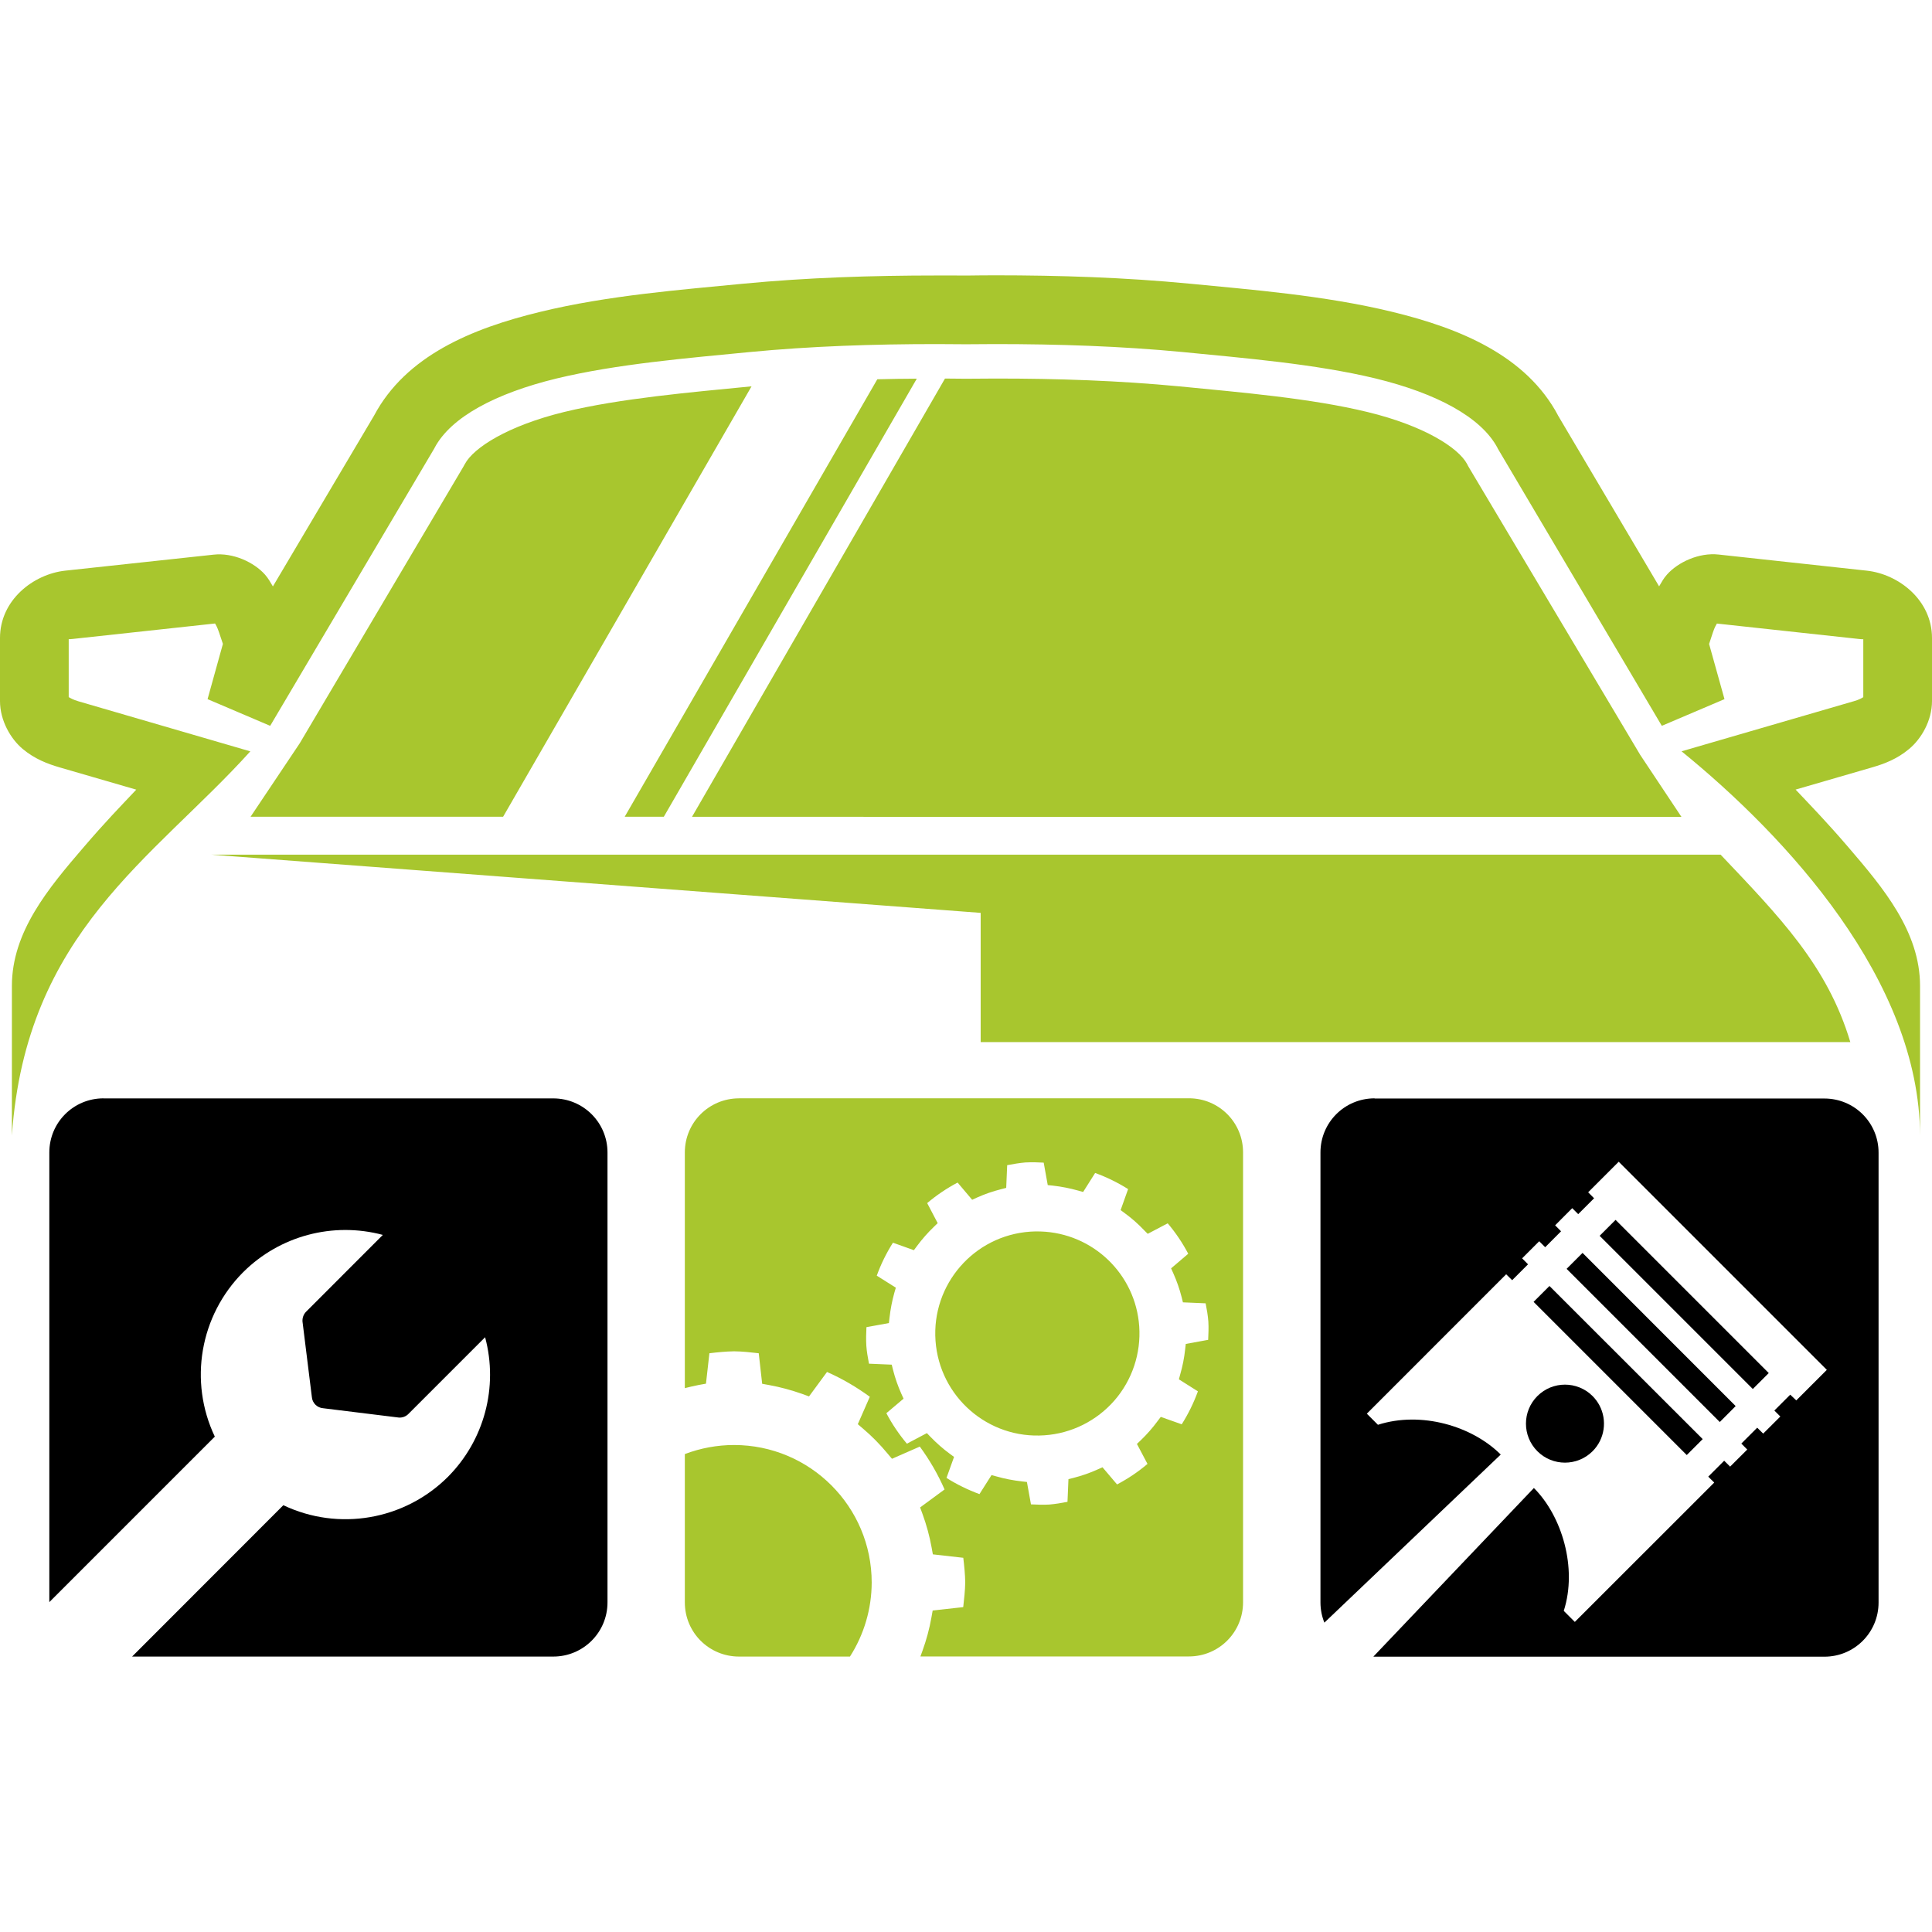 <?xml version="1.0" encoding="utf-8"?>
<!-- Generator: Adobe Illustrator 16.0.0, SVG Export Plug-In . SVG Version: 6.00 Build 0)  -->
<!DOCTYPE svg PUBLIC "-//W3C//DTD SVG 1.1//EN" "http://www.w3.org/Graphics/SVG/1.1/DTD/svg11.dtd">
<svg version="1.1" id="Calque_1" xmlns="http://www.w3.org/2000/svg" xmlns:xlink="http://www.w3.org/1999/xlink" x="0px" y="0px"
	 width="32px" height="32px" viewBox="0 0 32 32" enable-background="new 0 0 32 32" xml:space="preserve">
<g>
	<path fill="#A8C62E" d="M15.519,4.563L15.519,4.563L15.519,4.563c-1.071,0-2.146,0.034-3.219,0.137h-0.001l0,0
		c-0.985,0.097-2.223,0.19-3.354,0.466c-1.131,0.274-2.223,0.727-2.75,1.719l0.013-0.022L4.52,9.713
		c-0.04-0.066-0.074-0.132-0.132-0.197C4.207,9.313,3.861,9.15,3.536,9.187l0,0L1.079,9.452l0,0C0.549,9.511,0,9.941,0,10.567v1.046
		c0,0.321,0.176,0.625,0.377,0.793c0.201,0.167,0.412,0.246,0.606,0.303l1.274,0.37c-0.284,0.301-0.512,0.534-0.871,0.953
		c-0.583,0.678-1.189,1.4-1.189,2.299v2.476c0.234-3.365,2.341-4.582,3.949-6.362L1.3,11.616l0,0
		c-0.09-0.026-0.137-0.055-0.162-0.07v-0.96c0.005,0.002,0.021,0.002,0.066-0.003l0,0l2.358-0.256
		c0.017,0.029,0.037,0.061,0.067,0.15l0.063,0.188L3.438,11.58l1.037,0.442l2.718-4.594l0.006-0.012
		C7.47,6.906,8.213,6.514,9.214,6.27c1-0.242,2.191-0.34,3.193-0.438c1.026-0.099,2.065-0.133,3.111-0.133
		c0.157,0,0.315,0.002,0.475,0.003H16h0.006c0.16-0.001,0.317-0.003,0.476-0.003c1.045,0,2.083,0.034,3.108,0.132
		c1.003,0.099,2.195,0.196,3.196,0.438c1.001,0.244,1.743,0.637,2.016,1.147l0.005,0.012l2.718,4.594l1.038-0.442l-0.255-0.914
		l0.062-0.188c0.03-0.09,0.051-0.121,0.067-0.15l2.358,0.256c0.048,0.005,0.062,0.005,0.067,0.002v0.961
		c-0.025,0.016-0.072,0.044-0.162,0.069h-0.001l-2.847,0.828c1.741,1.416,3.939,3.793,3.95,6.363v-2.476
		c0-0.899-0.607-1.622-1.189-2.3c-0.36-0.419-0.588-0.652-0.872-0.953l1.275-0.37c0.194-0.057,0.405-0.135,0.605-0.303
		C31.823,12.238,32,11.935,32,11.613v-1.046c0-0.626-0.55-1.057-1.08-1.115l0,0l-2.454-0.267c-0.326-0.036-0.673,0.127-0.854,0.33
		c-0.059,0.064-0.092,0.131-0.132,0.197L25.793,6.86l0.014,0.022c-0.528-0.992-1.621-1.444-2.752-1.718
		c-1.131-0.275-2.368-0.369-3.354-0.466H19.7h-0.001c-1.072-0.103-2.147-0.138-3.218-0.138c-0.16,0-0.317,0.002-0.476,0.004
		C15.845,4.563,15.683,4.562,15.519,4.563z M16.482,6.27c-0.151,0-0.31,0.002-0.473,0.003c-0.008,0-0.016,0-0.023,0
		c-0.113-0.001-0.224-0.001-0.334-0.003l-4.19,7.259l16.388,0.001l-0.683-1.027l-2.841-4.768c-0.009-0.017-0.019-0.032-0.026-0.049
		c-0.144-0.27-0.712-0.634-1.647-0.861c-0.935-0.228-2.103-0.326-3.113-0.425c-1.005-0.096-2.024-0.131-3.055-0.13H16.482z
		 M15.185,6.272c-0.219,0.001-0.437,0.004-0.654,0.01l-4.184,7.246h0.648L15.185,6.272z M12.448,6.399
		c-1.008,0.099-2.169,0.198-3.101,0.424C8.412,7.051,7.844,7.415,7.7,7.685C7.691,7.7,7.684,7.716,7.675,7.73l-2.711,4.582
		L4.15,13.528h4.183L12.448,6.399z M3.5,14.156l12.743,0.964v2.14h14.404c-0.38-1.269-1.178-2.081-2.148-3.104H3.5z M12.241,18.192
		c-0.498,0-0.898,0.4-0.898,0.896v3.904c0.078-0.02,0.155-0.038,0.233-0.053l0.117-0.021l0.057-0.504
		c0.135-0.016,0.271-0.03,0.407-0.032h0.003c0.136,0.001,0.271,0.017,0.407,0.032l0.057,0.506l0.116,0.021
		c0.187,0.034,0.369,0.084,0.548,0.147l0.112,0.041l0.298-0.405c0.251,0.111,0.487,0.249,0.709,0.411l-0.199,0.454l0.09,0.077
		c0.145,0.123,0.278,0.259,0.399,0.405l0.077,0.091l0.461-0.202c0.162,0.221,0.3,0.459,0.41,0.71l-0.405,0.298l0.041,0.112
		c0.065,0.179,0.115,0.361,0.149,0.549l0.021,0.116l0.504,0.057c0.016,0.136,0.03,0.271,0.032,0.408
		c-0.002,0.137-0.018,0.273-0.033,0.409l-0.506,0.056l-0.021,0.117c-0.033,0.187-0.083,0.37-0.147,0.548l-0.035,0.096h4.447
		c0.497,0,0.897-0.401,0.897-0.897v-7.452c0-0.496-0.4-0.896-0.897-0.896H12.241z M17.136,19.251L17.136,19.251
		c0.05,0.002,0.101,0.004,0.151,0.006l0.067,0.372l0.088,0.009c0.14,0.016,0.277,0.043,0.413,0.081l0.085,0.024l0.199-0.315
		c0.191,0.069,0.374,0.159,0.546,0.267l-0.124,0.348l0.07,0.052c0.114,0.083,0.22,0.177,0.316,0.278l0.063,0.063l0.331-0.174
		c0.132,0.156,0.245,0.324,0.34,0.504l-0.284,0.242l0.036,0.08c0.058,0.129,0.104,0.262,0.139,0.398l0.021,0.085l0.376,0.016
		c0.02,0.1,0.037,0.199,0.045,0.301c0.006,0.101,0.002,0.203-0.003,0.304l-0.371,0.068l-0.01,0.088
		c-0.015,0.14-0.042,0.278-0.081,0.413l-0.023,0.085l0.315,0.199c-0.069,0.19-0.159,0.374-0.268,0.546l-0.347-0.123l-0.052,0.069
		c-0.084,0.114-0.177,0.22-0.278,0.317l-0.065,0.062l0.175,0.331c-0.155,0.132-0.324,0.245-0.504,0.34l-0.241-0.284l-0.082,0.036
		c-0.127,0.058-0.261,0.104-0.397,0.139l-0.085,0.021l-0.016,0.376c-0.1,0.02-0.199,0.036-0.301,0.045
		c-0.101,0.006-0.202,0.002-0.304-0.003l-0.067-0.371l-0.088-0.01c-0.141-0.016-0.278-0.042-0.414-0.081l-0.084-0.023l-0.2,0.315
		c-0.19-0.07-0.374-0.159-0.546-0.268l0.125-0.348l-0.071-0.052c-0.113-0.083-0.219-0.177-0.317-0.278l-0.062-0.064l-0.331,0.175
		c-0.131-0.156-0.245-0.324-0.34-0.505l0.285-0.241l-0.037-0.081c-0.057-0.128-0.104-0.262-0.138-0.397l-0.021-0.085l-0.377-0.016
		c-0.019-0.1-0.037-0.198-0.044-0.3v-0.002c-0.006-0.101-0.003-0.201,0.002-0.303l0.372-0.068l0.01-0.087
		c0.016-0.141,0.042-0.278,0.08-0.414l0.025-0.085l-0.316-0.199c0.069-0.191,0.159-0.374,0.268-0.546l0.347,0.124l0.052-0.07
		c0.084-0.113,0.177-0.219,0.278-0.316l0.064-0.062l-0.174-0.332c0.155-0.131,0.324-0.245,0.504-0.34l0.241,0.285l0.081-0.037
		c0.129-0.058,0.262-0.104,0.398-0.138l0.085-0.022l0.016-0.376c0.099-0.019,0.199-0.036,0.3-0.045h0.002
		C17.034,19.251,17.086,19.251,17.136,19.251z M17.232,20.397c-0.057-0.002-0.113-0.001-0.169,0.003
		c-0.932,0.065-1.634,0.874-1.568,1.806s0.874,1.634,1.806,1.567c0.447-0.031,0.863-0.239,1.158-0.577
		c0.294-0.339,0.441-0.78,0.41-1.228C18.809,21.102,18.101,20.423,17.232,20.397z M12.158,23.934c-0.278,0-0.555,0.051-0.815,0.15
		v2.457c0,0.497,0.4,0.897,0.898,0.897h1.837c0.234-0.366,0.359-0.791,0.36-1.226C14.438,24.954,13.417,23.934,12.158,23.934z"/>
	<g>
		<path d="M22.768,18.192c-0.497,0-0.897,0.4-0.897,0.896v7.452c0,0.119,0.023,0.232,0.065,0.336l2.921-2.784
			c-0.476-0.475-1.32-0.722-2.034-0.493l-0.184-0.184l2.308-2.309l0.099,0.098l0.263-0.263l-0.098-0.099l0.283-0.283l0.099,0.099
			l0.263-0.264l-0.098-0.099l0.283-0.284l0.099,0.099l0.263-0.263l-0.098-0.099l0.506-0.506l3.447,3.447l-0.506,0.506L29.652,23.1
			l-0.263,0.263l0.099,0.099l-0.284,0.283l-0.099-0.098l-0.263,0.263l0.098,0.099l-0.284,0.283l-0.098-0.098l-0.264,0.264
			l0.099,0.098l-2.309,2.308l-0.183-0.183c0.229-0.715-0.033-1.574-0.495-2.035l-2.659,2.793c0.007,0,0.014,0.001,0.02,0.001h7.451
			c0.497,0,0.897-0.401,0.897-0.897v-7.452c0-0.496-0.4-0.896-0.897-0.896H22.768z M26.759,20.205l-0.264,0.264l2.537,2.537
			l0.264-0.264L26.759,20.205z M26.212,20.752l-0.264,0.264l2.537,2.537l0.263-0.264L26.212,20.752z M25.664,21.3l-0.263,0.263
			l2.537,2.537l0.264-0.264L25.664,21.3z M25.921,22.934c-0.166,0-0.331,0.063-0.457,0.189c-0.252,0.252-0.253,0.661,0,0.914
			c0.252,0.252,0.661,0.252,0.914,0c0.205-0.205,0.243-0.514,0.115-0.758c-0.029-0.056-0.068-0.108-0.115-0.156
			C26.252,22.997,26.086,22.934,25.921,22.934z"/>
		<path d="M1.715,18.192c-0.498,0-0.898,0.4-0.898,0.896v7.448l2.741-2.741c-0.435-0.915-0.247-2.005,0.469-2.723
			c0.606-0.604,1.488-0.839,2.314-0.618L5.07,21.726c-0.042,0.042-0.063,0.101-0.06,0.16l0.155,1.25
			c0.007,0.102,0.088,0.182,0.189,0.189l1.25,0.154c0.06,0.005,0.118-0.017,0.16-0.059l1.271-1.271
			c0.222,0.827-0.015,1.709-0.618,2.314c-0.718,0.715-1.809,0.903-2.724,0.468l-2.505,2.507h6.976c0.497,0,0.898-0.401,0.898-0.897
			v-7.452c0-0.496-0.401-0.896-0.898-0.896H1.715z"/>
	</g>
</g>
</svg>
